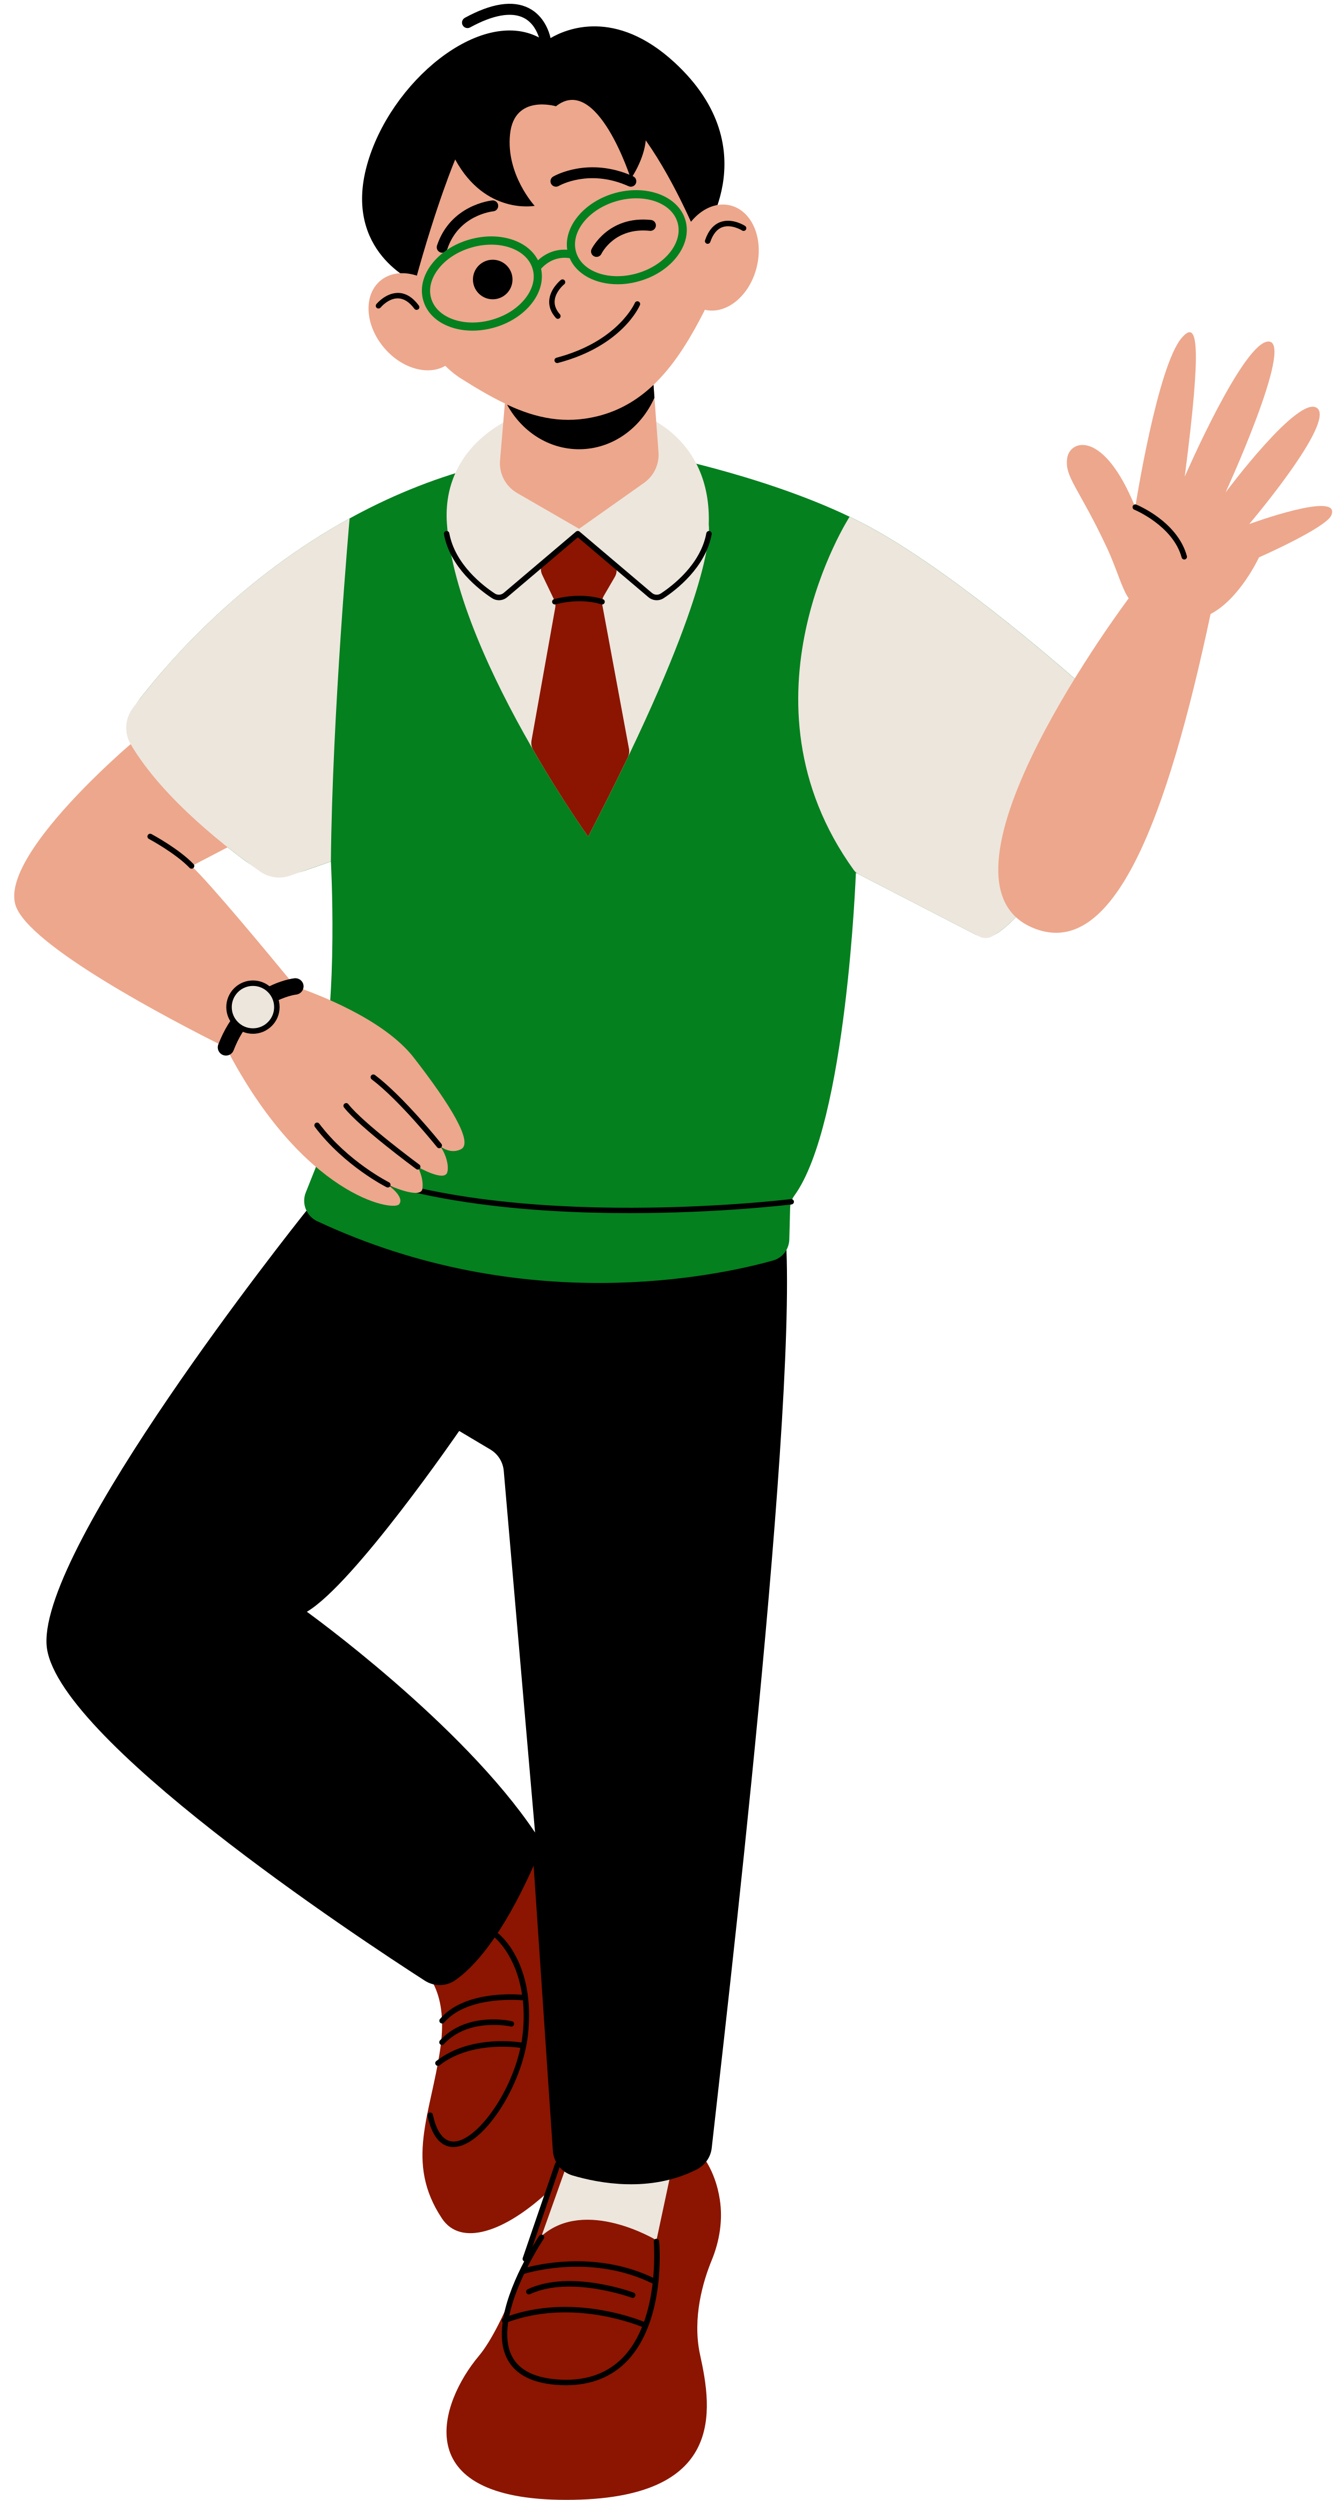 <?xml version="1.0" encoding="UTF-8" standalone="no"?><svg xmlns="http://www.w3.org/2000/svg" xmlns:xlink="http://www.w3.org/1999/xlink" fill="#000000" height="457.5" preserveAspectRatio="xMidYMid meet" version="1" viewBox="-2.6 -0.7 245.7 457.5" width="245.7" zoomAndPan="magnify"><g id="change1_1"><path d="M127.69,412.95c-1.51,3.68-3.61,10.49-2.11,17.31c2.21,10.04,4.77,26.51-24.51,26.51 c-29.28,0-23.15-17.83-16-26.34c4.65-5.54,9.88-20.51,12.96-30.3c-8.23,7.72-16.28,10.32-19.71,5.15 c-6.85-10.3-2.06-18.97-0.31-31.07c1.67-11.52-3.54-14.62-3.54-14.62s-6.08-22.77,17.18-23.46s28.1,27.71,23.95,37.74 c-2.75,6.67-6.24,12.64-9.99,17.67l19.97,1.78c0,0,2.75,2.84,3.61,8.52C129.76,405.59,129.14,409.43,127.69,412.95z" fill="#8b1500"/></g><g id="change2_1"><path d="M120.78,394.32l-3.19,14.94c0,0-13-7.91-21.05-0.77l5.73-16.09C102.26,392.41,112.99,383.09,120.78,394.32z" fill="#ede6dd"/></g><g id="change3_1"><path d="M118.08,409.44c-0.03-0.28-0.26-0.47-0.54-0.45c-0.27,0.03-0.48,0.27-0.45,0.54c0.01,0.06,0.24,2.88-0.1,6.6 c-9.79-4.67-19.77-2.76-23.04-1.92c1.53-3.02,2.96-5.16,3-5.21c0.15-0.23,0.09-0.54-0.13-0.69c-0.23-0.15-0.54-0.09-0.69,0.13 c-0.09,0.13-0.57,0.86-1.25,2l5.1-14.9c0.09-0.26-0.05-0.55-0.31-0.63c-0.26-0.09-0.55,0.05-0.64,0.31l-5.93,17.3 c-0.08,0.24,0.04,0.5,0.27,0.61c-1.5,2.87-3.18,6.68-3.83,10.37c-0.22,0.12-0.33,0.38-0.24,0.62c0.03,0.07,0.07,0.13,0.12,0.17 c-0.32,2.39-0.17,4.69,0.8,6.6c1.52,3.03,4.84,4.67,9.86,4.88c0.32,0.01,0.63,0.02,0.94,0.02c4.62,0,8.4-1.51,11.24-4.48 C119.32,423.88,118.14,410.03,118.08,409.44z M116.88,417.19c-0.26,2.21-0.73,4.65-1.57,6.99c-2.44-0.97-13.49-4.9-24.67-1.1 c0.55-2.64,1.61-5.34,2.72-7.67C94.97,414.93,106.1,411.88,116.88,417.19z M111.53,430.62c-2.82,2.96-6.66,4.37-11.41,4.15 c-4.63-0.2-7.66-1.66-9.01-4.33c-0.89-1.77-1-3.94-0.67-6.22c11.08-4.02,22.2-0.03,24.51,0.9 C114.13,427.14,113.03,429.05,111.53,430.62z M94.01,418.22c7.76-3.62,18.93,0.45,19.41,0.62c0.26,0.1,0.39,0.38,0.29,0.64 c-0.07,0.2-0.27,0.33-0.47,0.33c-0.06,0-0.12-0.01-0.17-0.03c-0.11-0.04-11.26-4.1-18.64-0.65c-0.25,0.12-0.55,0.01-0.66-0.24 C93.65,418.64,93.76,418.34,94.01,418.22z M93.74,373.73c-1.73,8.81-8.22,18.22-13.11,18.46c-0.07,0-0.14,0.01-0.21,0.01 c-1.67,0-3.76-1.04-4.75-5.72c-0.06-0.27,0.12-0.54,0.39-0.59c0.27-0.06,0.54,0.12,0.59,0.39c0.49,2.31,1.57,5.01,3.93,4.92 c3.98-0.2,10.24-8.49,12.09-17.15c-1.97-0.27-9.48-0.94-14.78,3.19c-0.09,0.07-0.2,0.11-0.31,0.11c-0.15,0-0.3-0.07-0.39-0.19 c-0.17-0.22-0.13-0.53,0.09-0.7c5.72-4.46,13.56-3.69,15.59-3.39c0.09-0.51,0.16-1.02,0.22-1.53c0.25-2.32,0.23-4.37,0.04-6.19 c-1.93-0.16-10.45-0.55-14.41,4.07c-0.1,0.12-0.24,0.17-0.38,0.17c-0.12,0-0.23-0.04-0.33-0.12c-0.21-0.18-0.23-0.5-0.05-0.71 c4.17-4.87,12.59-4.62,15.02-4.43C91.89,357,88,353.9,87.95,353.86c-0.22-0.17-0.26-0.48-0.09-0.7c0.17-0.22,0.48-0.26,0.7-0.1 c0.28,0.21,6.91,5.41,5.51,18.56c-0.07,0.69-0.18,1.38-0.32,2.08C93.74,373.71,93.75,373.71,93.74,373.73 C93.74,373.72,93.74,373.72,93.74,373.73z M78.32,373.53c-0.12,0-0.24-0.04-0.34-0.13c-0.2-0.19-0.21-0.5-0.03-0.71 c4.96-5.35,12.85-3.59,13.19-3.51c0.27,0.06,0.44,0.33,0.37,0.6c-0.06,0.27-0.33,0.44-0.6,0.37c-0.08-0.02-7.67-1.7-12.23,3.21 C78.59,373.48,78.46,373.53,78.32,373.53z" fill="inherit"/></g><g id="change3_2"><path d="M141.07,223.27c-3.3-31.84-59.53-32.73-87.42-2.57c-0.09,0.1-0.17,0.2-0.26,0.3c-2.68,3.36-48.46,61.03-47.47,79.2 c0.91,16.73,57.28,53.85,69.26,61.56c1.69,1.09,3.87,1.08,5.53-0.06c3.2-2.19,8.42-7.6,14.39-20.99l3.52,52.18 c0.14,2.09,1.55,3.9,3.56,4.5c4.87,1.45,14.28,3.23,22.77-1.08c1.53-0.78,2.58-2.26,2.76-3.97 C129.73,373.94,144.11,252.58,141.07,223.27z M53.58,294.25c8.68-5.11,27.89-33.09,27.89-33.09l5.71,3.4 c1.4,0.83,2.31,2.29,2.45,3.91l5.73,66.18C82.01,314.68,53.58,294.25,53.58,294.25z" fill="inherit"/></g><g id="change4_1"><path d="M197.47,128.88c-1.1,7.67-5.58,33.21-17.45,41.17c-1.23,0.82-2.82,0.89-4.13,0.21l-21.79-11.24 c0,0-1.7,45.93-11.27,59.08c-0.48,0.66-0.74,1.45-0.77,2.27l-0.15,5.76c-0.05,1.8-1.25,3.36-2.98,3.84 c-10.17,2.84-45.61,10.52-83.47-7.2c-1.97-0.92-2.88-3.23-2.08-5.24l1.78-4.47c0.42-1.05,0.46-2.24,0.01-3.27 c-0.68-1.54-1.2-5.23,0.88-14c3.32-14.04,1.93-38.83,1.93-38.83l-4.65,1.62c-3.7,1.29-7.78,0.65-10.93-1.68 c-5.58-4.14-14.35-11.35-19.72-19.28c-2.17-3.21-2-7.45,0.38-10.51c5.84-7.52,18.88-22.25,38.35-32.94 c13.88-7.63,31.02-13.2,51.17-12.66c0.22,0.01,0.43,0.03,0.65,0.07c2.81,0.51,23.36,4.44,39.74,12.29c0.73,0.35,1.45,0.71,2.16,1.07 c15.14,7.79,35.24,25.18,41.02,30.3C197.17,126.15,197.67,127.52,197.47,128.88z" fill="#04801f"/></g><g id="change2_2"><path d="M112.7,137.15c-2.19,4.59-4.72,9.65-7.62,15.23c0,0-4.96-6.92-10.53-16.67 c-6.77-11.81-14.44-27.78-15.33-40.64c-1.89-27.65,49.07-31.31,47.94,0.24C127.16,95.31,128.78,103.52,112.7,137.15z" fill="#ede6dd"/></g><g id="change5_1"><path d="M126.21,56.48c-2.26,4.42-4.74,8.55-7.82,11.88c-0.43,0.47-0.88,0.92-1.34,1.36l0,0.01l0.17,2.34l0.74,10 c0.16,2.19-0.84,4.31-2.63,5.58l-11.91,8.42l-11.36-6.56c-2.1-1.22-3.32-3.54-3.11-5.96l0.88-10.42c-2.58-1.23-5.21-2.78-8.01-4.55 c-5.63-3.56-8.76-10.62-10.55-17.91c-4.28-17.45,4.68-34.65,20.02-38.41c15.33-3.77,31.24,7.33,35.52,24.78 C128.47,43.82,129.04,50.93,126.21,56.48z" fill="#eda78c"/></g><g id="change3_3"><path d="M125.42,43.42c0,0-4.09-10.36-9.8-18.45c0,0-0.1,3.06-2.72,7.06c0,0-6.15-19.32-13.71-13.28c0,0-7.65-2.3-8.41,5.11 c-0.77,7.4,4.51,13.11,4.51,13.11s-9.02,1.7-14.55-8.49c0,0-3.42,8.06-7.35,22.45c0,0-13.16-5.53-8.82-21.36 C68.75,14.32,85.36,0.53,96.08,6.16c-0.33-1.03-1.1-2.74-2.81-3.6c-2.26-1.13-5.65-0.52-9.8,1.76c-0.49,0.26-1.09,0.09-1.36-0.4 c-0.27-0.48-0.09-1.09,0.4-1.36c4.84-2.65,8.77-3.25,11.68-1.79c2.84,1.43,3.75,4.36,4.01,5.5c2.8-1.65,11.83-5.56,22.72,4.48 C138.35,26.85,125.42,43.42,125.42,43.42z" fill="inherit"/></g><g id="change5_2"><path d="M135.93,48.24c-1.32,5.27-5.61,8.73-9.57,7.73c-3.96-1-6.1-6.07-4.78-11.34c1.32-5.27,5.61-8.73,9.57-7.73 C135.11,37.9,137.25,42.97,135.93,48.24z M67.76,62.99c3.53,4.13,8.91,5.32,12.01,2.66c3.11-2.66,2.76-8.16-0.77-12.28 s-8.91-5.32-12.01-2.66C63.89,53.37,64.23,58.87,67.76,62.99z" fill="#eda78c"/></g><g id="change3_4"><path d="M117.22,72.07c-2.47,5.58-7.72,9.44-13.8,9.44c-5.61,0-10.51-3.27-13.18-8.16c5.4,2.52,10.6,3.58,16.55,2.12 c4.08-1.01,7.42-3.04,10.26-5.74L117.22,72.07z M87.61,46.83c-2,0-3.62,1.62-3.62,3.62c0,2,1.62,3.62,3.62,3.62s3.62-1.62,3.62-3.62 C91.23,48.45,89.61,46.83,87.61,46.83z M107.51,45.75c0.1-0.2,2.46-4.88,8.87-4.21c0.55,0.05,1.04-0.34,1.1-0.89 c0.06-0.55-0.34-1.04-0.89-1.1c-7.85-0.83-10.85,5.27-10.88,5.33c-0.24,0.5-0.03,1.09,0.47,1.33c0.14,0.07,0.29,0.1,0.43,0.1 C106.98,46.31,107.33,46.11,107.51,45.75z M113.81,32.88c0.23-0.5,0-1.1-0.5-1.32c-8.12-3.66-14.37-0.1-14.63,0.05 c-0.48,0.28-0.64,0.89-0.36,1.36s0.89,0.64,1.37,0.36c0.23-0.13,5.65-3.17,12.8,0.05c0.13,0.06,0.27,0.09,0.41,0.09 C113.28,33.46,113.65,33.25,113.81,32.88z M79.3,44.87c2.05-6.16,8.12-6.87,8.41-6.9c0.55-0.05,0.95-0.54,0.9-1.09 c-0.05-0.55-0.54-0.95-1.09-0.9c-0.31,0.03-7.64,0.83-10.11,8.25c-0.17,0.52,0.11,1.09,0.63,1.27c0.1,0.04,0.21,0.05,0.32,0.05 C78.77,45.55,79.16,45.29,79.3,44.87z" fill="inherit"/></g><g id="change4_2"><path d="M122.89,39.59L122.89,39.59c-1.29-4.43-7.15-6.63-13.07-4.91c-5.55,1.62-9.2,6.12-8.57,10.32 c-1.29-0.09-3.4,0.13-5.35,1.93c-0.84-1.64-2.37-2.93-4.44-3.68c-2.44-0.88-5.34-0.92-8.17-0.1c-2.83,0.82-5.25,2.41-6.84,4.47 c-1.64,2.13-2.19,4.5-1.55,6.69c0.64,2.19,2.38,3.9,4.9,4.81c1.27,0.46,2.66,0.69,4.1,0.69c1.33,0,2.71-0.2,4.07-0.59 c2.83-0.82,5.25-2.41,6.84-4.47c1.53-1.99,2.1-4.2,1.65-6.27c2.03-2.24,4.38-2.08,5.24-1.93c1.28,2.97,4.74,4.77,8.77,4.77 c1.31,0,2.67-0.19,4.04-0.59C120.42,49.03,124.18,44.02,122.89,39.59z M93.62,53.85c-1.39,1.81-3.55,3.21-6.07,3.94 c-2.52,0.73-5.09,0.71-7.24-0.07c-2.06-0.75-3.47-2.1-3.97-3.82c-0.5-1.72-0.04-3.62,1.3-5.36c1.39-1.81,3.55-3.21,6.07-3.94 c1.22-0.36,2.46-0.53,3.65-0.53c1.26,0,2.48,0.2,3.58,0.6c2.06,0.75,3.47,2.1,3.97,3.82v0C95.43,50.21,94.96,52.11,93.62,53.85z M114.08,49.31c-5.13,1.49-10.15-0.25-11.21-3.89c-1.06-3.64,2.25-7.81,7.37-9.3c1.24-0.36,2.48-0.53,3.66-0.53 c3.67,0,6.75,1.67,7.55,4.42C122.51,43.64,119.2,47.82,114.08,49.31z" fill="#04801f"/></g><g id="change3_5"><path d="M99.54,57.65c-0.14,0-0.27-0.06-0.37-0.17c-0.9-1.01-1.31-2.1-1.21-3.25c0.18-2.12,2.04-3.63,2.12-3.69 c0.22-0.17,0.53-0.14,0.7,0.08c0.17,0.22,0.14,0.53-0.08,0.7c-0.02,0.01-1.61,1.31-1.75,3c-0.07,0.86,0.25,1.7,0.96,2.49 c0.18,0.21,0.17,0.52-0.04,0.71C99.78,57.6,99.66,57.65,99.54,57.65z M99.55,65.72c11.73-3.08,14.88-10.29,15.01-10.59 c0.11-0.25-0.01-0.55-0.27-0.66c-0.25-0.1-0.55,0.01-0.66,0.27c-0.03,0.07-3.09,7.06-14.34,10.02c-0.27,0.07-0.43,0.34-0.36,0.61 c0.06,0.22,0.26,0.37,0.48,0.37C99.46,65.74,99.5,65.73,99.55,65.72z M127.44,43.58c0.5-1.46,1.25-2.38,2.25-2.72 c1.68-0.58,3.56,0.61,3.58,0.62c0.23,0.15,0.54,0.08,0.69-0.15c0.15-0.23,0.08-0.54-0.15-0.69c-0.09-0.06-2.3-1.47-4.45-0.73 c-1.3,0.45-2.27,1.58-2.87,3.35c-0.09,0.26,0.05,0.55,0.31,0.63c0.05,0.02,0.11,0.03,0.16,0.03 C127.17,43.92,127.37,43.79,127.44,43.58z M73.98,55.91c0.22-0.16,0.27-0.48,0.1-0.7c-1.11-1.5-2.38-2.28-3.75-2.31 c-2.28-0.04-3.94,1.96-4.02,2.05c-0.17,0.21-0.14,0.53,0.07,0.7s0.53,0.14,0.7-0.07c0.01-0.02,1.45-1.74,3.22-1.68 c1.05,0.03,2.05,0.67,2.97,1.91c0.1,0.13,0.25,0.2,0.4,0.2C73.78,56,73.89,55.97,73.98,55.91z" fill="inherit"/></g><g id="change1_2"><path d="M112.35,137.87c-2.11,4.4-4.53,9.22-7.27,14.51c0,0-4.7-6.55-10.08-15.89c-0.29-0.5-0.39-1.09-0.29-1.66 c0.72-4.01,3.66-20.5,4.34-24.3c0.09-0.51,0.02-1.04-0.21-1.51l-2.16-4.5c-0.48-0.99-0.24-2.18,0.58-2.91l5.93-4.64l6.33,4.87 c0.83,0.79,1.02,2.05,0.44,3.04l-1.99,3.42c-0.3,0.51-0.4,1.11-0.3,1.69c0.79,4.25,4.14,22.35,4.89,26.36 C112.65,136.88,112.58,137.4,112.35,137.87z" fill="#8b1500"/></g><g id="change3_6"><path d="M78.68,97.06c-0.05-0.27,0.13-0.53,0.4-0.58c0.28-0.05,0.53,0.13,0.58,0.4c1.05,5.71,6.18,9.62,8.33,11.03 c0.51,0.33,1.16,0.29,1.63-0.11l13.24-11.22c0.19-0.16,0.46-0.16,0.65,0l13.24,11.22c0.47,0.4,1.12,0.44,1.63,0.11 c2.16-1.42,7.28-5.32,8.34-11.03c0.05-0.27,0.32-0.45,0.58-0.4c0.27,0.05,0.45,0.31,0.4,0.58c-1.12,6.09-6.51,10.2-8.77,11.69 c-0.88,0.58-2.02,0.51-2.83-0.18l-12.91-10.94l-12.91,10.94c-0.44,0.38-0.99,0.57-1.53,0.57c-0.45,0-0.9-0.13-1.29-0.39 C85.18,107.26,79.8,103.15,78.68,97.06z M98.86,108.94c-0.27,0.07-0.43,0.34-0.36,0.61c0.06,0.22,0.26,0.37,0.48,0.37 c0.04,0,0.09-0.01,0.13-0.02c4.84-1.28,8.31-0.03,8.34-0.01c0.26,0.1,0.55-0.04,0.64-0.29c0.1-0.26-0.03-0.55-0.29-0.64 C107.66,108.9,104.02,107.58,98.86,108.94z M142.2,218.73c-0.57,0.07-57.04,6.93-86.51-8.41c-0.25-0.13-0.55-0.03-0.67,0.21 c-0.13,0.25-0.03,0.55,0.21,0.67c15.69,8.16,38.9,10.1,57.41,10.1c16.59,0,29.41-1.56,29.68-1.59c0.27-0.03,0.47-0.28,0.43-0.56 C142.72,218.89,142.46,218.71,142.2,218.73z" fill="inherit"/></g><g id="change2_3"><path d="M197.59,128.03c-0.88,6.55-5.42,35.07-18.48,42.59c-0.75,0.43-1.68,0.45-2.45,0.05l-22.02-11.36 c-0.36-0.19-0.68-0.46-0.92-0.79c-22.44-31.1-0.77-64.66-0.77-64.66c0.73,0.35,1.45,0.71,2.16,1.07 c15.75,8.1,36.85,26.58,41.64,30.85C197.4,126.35,197.7,127.18,197.59,128.03z" fill="#ede6dd"/></g><g id="change5_3"><path d="M81.81,209.6c-1.73,0.87-3.3-0.11-3.99-0.67c0.92,0.86,1.9,3.49,1.46,4.92c-0.55,1.78-5.41-1.02-5.41-1.02 s1.14,1.96,0.87,4.01c-0.27,2.05-6.34-0.72-6.34-0.72s3.17,2.19,2.07,3.56c-1.1,1.36-17.57-1.48-31.7-28.69 c-10.23-5.1-36.29-18.71-38.54-26.08c-2.8-9.19,21.08-29.43,21.08-29.43c14.2-1,24.61,15.3,24.61,15.3l-13.45,7.01 c3.42,3.18,14.25,16.26,19,22.04c3.97,1.36,16.25,5.98,21.71,13.04C79.76,201.34,84.14,208.42,81.81,209.6z M226.12,95.2 c0,0,15.77-18.55,12.44-21.21c-3.33-2.65-16.78,15.43-16.78,15.43s12.51-27.24,7.96-27.62c-4.55-0.38-15.43,24.72-15.43,24.72 c3.2-24.8,2.34-28.75-0.55-25.4c-4.48,5.2-8.51,30.99-8.51,30.99c-5.76-14.23-12-12.4-12.47-8.93c-0.47,3.46,2.1,5.32,7.25,16.29 c1.87,3.99,2.71,7.47,4.02,9.32c0,0-38.47,51.11-17.76,60.21c14.99,6.58,24.8-19.99,32.75-57.34c5.38-2.8,8.86-10.36,8.86-10.36 s12.27-5.41,13.24-7.69C243.11,88.97,226.12,95.2,226.12,95.2z" fill="#eda78c"/></g><g id="change3_7"><path d="M77.82,209.43c-0.15,0-0.29-0.06-0.39-0.19c-0.07-0.08-6.85-8.55-11.98-12.42c-0.22-0.17-0.26-0.48-0.1-0.7 c0.17-0.22,0.48-0.26,0.7-0.1c5.22,3.95,11.88,12.24,12.16,12.59c0.17,0.22,0.14,0.53-0.08,0.7 C78.04,209.39,77.93,209.43,77.82,209.43z M74.28,213.12c0.16-0.22,0.12-0.54-0.11-0.7c-0.1-0.08-10.27-7.58-13-11.07 c-0.17-0.22-0.48-0.25-0.7-0.08c-0.22,0.17-0.26,0.48-0.08,0.7c2.82,3.6,12.78,10.95,13.2,11.26c0.09,0.07,0.19,0.1,0.3,0.1 C74.03,213.33,74.18,213.26,74.28,213.12z M68.85,216.33c0.12-0.25,0.02-0.55-0.23-0.67c-0.07-0.04-7.51-3.77-12.77-10.73 c-0.17-0.22-0.48-0.26-0.7-0.1c-0.22,0.17-0.26,0.48-0.1,0.7c5.41,7.16,13.05,10.99,13.13,11.03c0.07,0.04,0.15,0.05,0.22,0.05 C68.59,216.61,68.77,216.51,68.85,216.33z M32.82,158.13c0.2-0.19,0.21-0.51,0.01-0.71c-2.7-2.81-7.5-5.38-7.7-5.49 c-0.24-0.13-0.55-0.04-0.68,0.21c-0.13,0.24-0.04,0.55,0.21,0.68c0.05,0.03,4.86,2.6,7.45,5.3c0.1,0.1,0.23,0.15,0.36,0.15 C32.6,158.27,32.73,158.23,32.82,158.13z M214.35,101.67c0.27-0.07,0.42-0.35,0.35-0.61c-1.71-6.29-8.95-9.29-9.26-9.42 c-0.26-0.1-0.55,0.02-0.65,0.28c-0.1,0.26,0.02,0.55,0.28,0.65c0.07,0.03,7.09,2.94,8.67,8.75c0.06,0.22,0.26,0.37,0.48,0.37 C214.27,101.69,214.31,101.68,214.35,101.67z M40.17,191.51c3.51-9.14,11.16-10.17,11.48-10.21c0.82-0.1,1.41-0.84,1.32-1.66 c-0.09-0.82-0.84-1.41-1.66-1.32c-0.4,0.04-9.76,1.21-13.94,12.11c-0.3,0.77,0.09,1.64,0.86,1.94c0.18,0.07,0.36,0.1,0.54,0.1 C39.37,192.47,39.94,192.11,40.17,191.51z" fill="inherit"/></g><g id="change2_4"><path d="M61.41,94.16c0,0-3.18,35.73-3.43,62.79l-7.47,2.6c-1.85,0.64-3.89,0.36-5.49-0.76 c-5.39-3.78-17.74-13.15-23.71-23.32c-1.21-2.07-1.03-4.68,0.41-6.6C26.73,122.11,40.27,105.76,61.41,94.16z M43.71,179.22 c-2.42,0-4.38,1.96-4.38,4.38s1.96,4.38,4.38,4.38s4.38-1.96,4.38-4.38S46.13,179.22,43.71,179.22z" fill="#ede6dd"/></g><g id="change3_8"><path d="M43.71,188.48c-2.69,0-4.88-2.19-4.88-4.88s2.19-4.88,4.88-4.88s4.88,2.19,4.88,4.88S46.4,188.48,43.71,188.48z M43.71,179.72c-2.14,0-3.88,1.74-3.88,3.88c0,2.14,1.74,3.88,3.88,3.88c2.14,0,3.88-1.74,3.88-3.88 C47.59,181.46,45.85,179.72,43.71,179.72z" fill="inherit"/></g></svg>